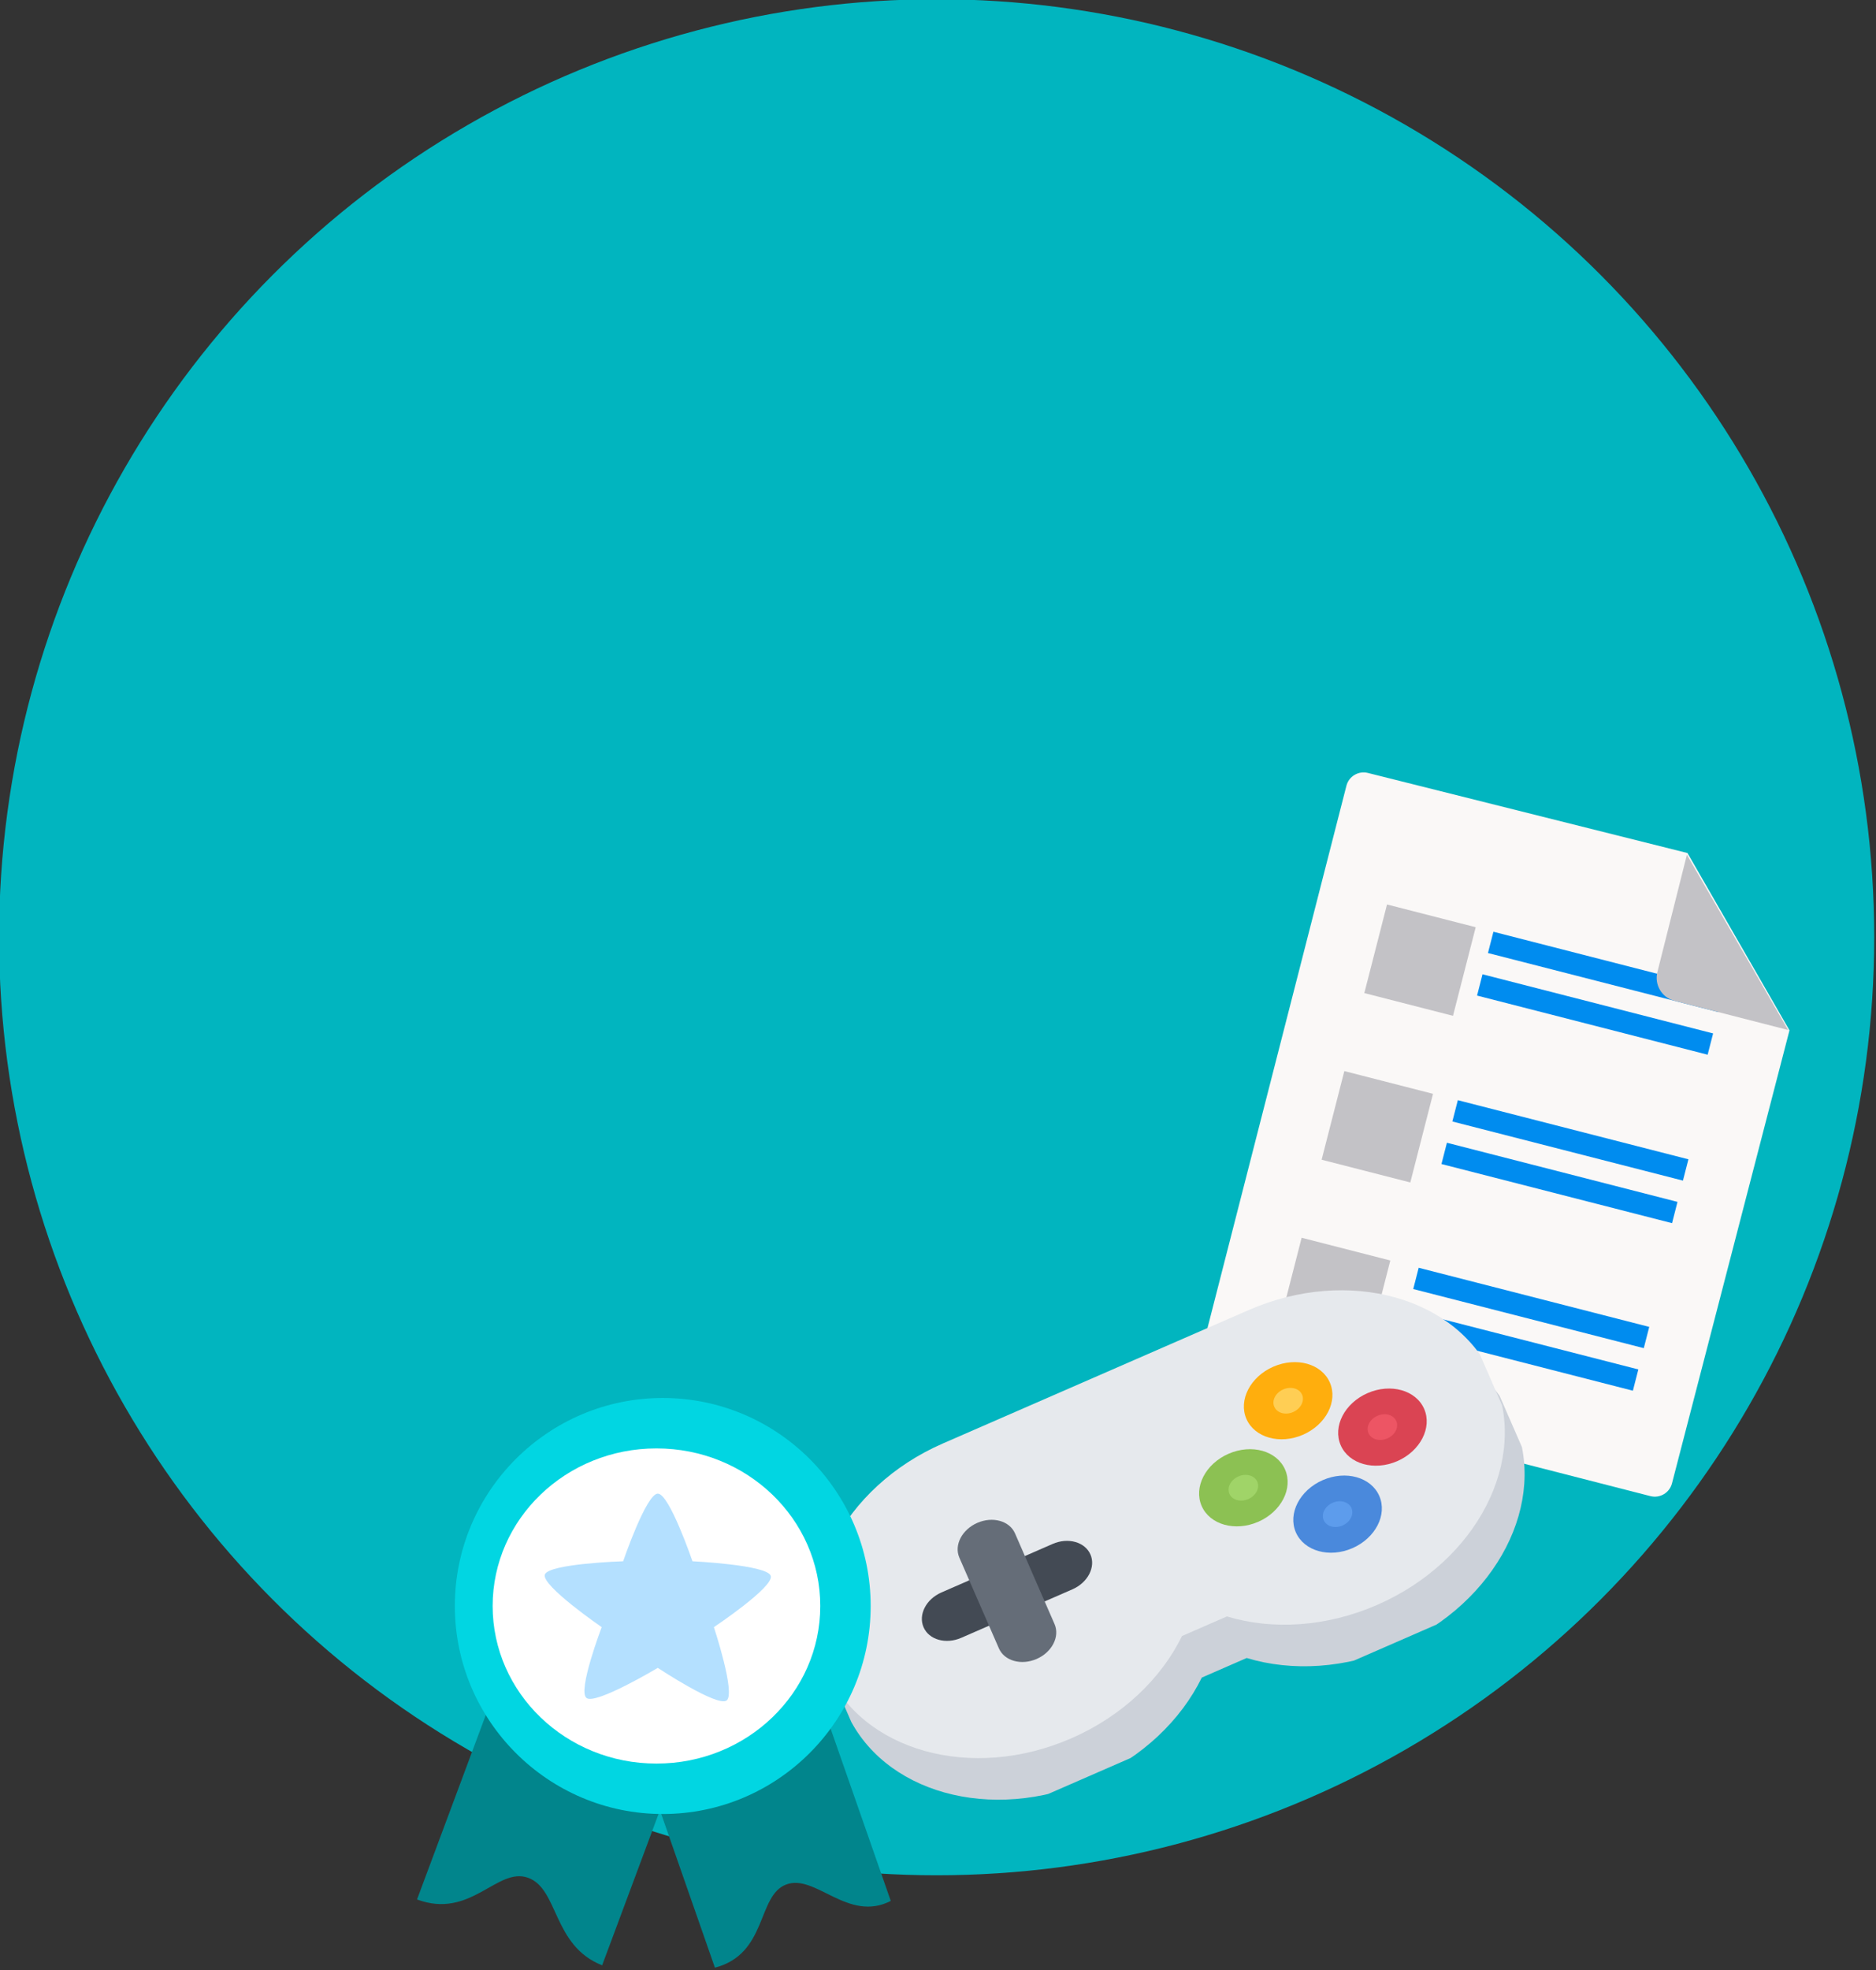 <?xml version="1.0" encoding="UTF-8"?>
<!DOCTYPE svg PUBLIC '-//W3C//DTD SVG 1.0//EN'
          'http://www.w3.org/TR/2001/REC-SVG-20010904/DTD/svg10.dtd'>
<svg clip-rule="evenodd" fill-rule="evenodd" height="612" stroke-linejoin="round" stroke-miterlimit="2" viewBox="0 0 583 612" width="583" xmlns="http://www.w3.org/2000/svg" xmlns:xlink="http://www.w3.org/1999/xlink"
><rect x="0" y="0" width="583" height="612" fill="#333333" stroke="none"/><g
  ><g
    ><g transform="matrix(.847 0 0 .847 -624.08 -531.785)"
      ><circle cx="1080.47" cy="971.561" fill="#01b5bf" r="344"
      /></g
      ><g
      ><g transform="matrix(.551 .138 -.138 .551 306.094 104.905)"
        ><clipPath id="a"
          ><path d="M251.021,178.917L580.016,180.734L577.964,552.729L248.969,550.911L251.021,178.917Z"
          /></clipPath
          ><g clip-path="url(#a)"
          ><g
            ><clipPath id="b"
              ><path d="M251.021,178.917L580.016,180.734L577.964,552.729L248.969,550.911L251.021,178.917Z"
              /></clipPath
              ><g clip-path="url(#b)"
              ><path d="M261.094,179.964L441.302,179.969L518.99,260.469L516.823,516.385C516.792,521.714 512.422,526.052 507.083,526.026L259.193,524.656C253.875,524.63 249.536,520.24 249.563,514.911L251.354,189.583C251.385,184.271 255.776,179.932 261.094,179.964" fill="#faf8f7" fill-rule="nonzero"
              /></g
            ></g
          ></g
        ></g
        ><g transform="matrix(.551 .138 -.138 .551 306.094 104.905)"
        ><clipPath id="c"
          ><path d="M251.021,178.917L580.016,180.734L577.964,552.729L248.969,550.911L251.021,178.917Z"
          /></clipPath
          ><g clip-path="url(#c)"
          ><g
            ><clipPath id="d"
              ><path d="M251.021,178.917L580.016,180.734L577.964,552.729L248.969,550.911L251.021,178.917Z"
              /></clipPath
              ><g clip-path="url(#d)"
              ><path d="M338.484,297.49L288.396,297.214L288.672,247.193L338.76,247.469L338.484,297.49" fill="#c3c2c6" fill-rule="nonzero"
              /></g
            ></g
          ></g
        ></g
        ><g transform="matrix(.551 .138 -.138 .551 306.094 104.905)"
        ><clipPath id="e"
          ><path d="M251.021,178.917L580.016,180.734L577.964,552.729L248.969,550.911L251.021,178.917Z"
          /></clipPath
          ><g clip-path="url(#e)"
          ><g
            ><clipPath id="f"
              ><path d="M251.021,178.917L580.016,180.734L577.964,552.729L248.969,550.911L251.021,178.917Z"
              /></clipPath
              ><g clip-path="url(#f)"
              ><path d="M337.964,391.563L287.88,391.286L288.151,341.245L338.24,341.521L337.964,391.563" fill="#c3c2c6" fill-rule="nonzero"
              /></g
            ></g
          ></g
        ></g
        ><g transform="matrix(.551 .138 -.138 .551 306.094 104.905)"
        ><clipPath id="g"
          ><path d="M251.021,178.917L580.016,180.734L577.964,552.729L248.969,550.911L251.021,178.917Z"
          /></clipPath
          ><g clip-path="url(#g)"
          ><g
            ><clipPath id="h"
              ><path d="M251.021,178.917L580.016,180.734L577.964,552.729L248.969,550.911L251.021,178.917Z"
              /></clipPath
              ><g clip-path="url(#h)"
              ><path d="M337.448,485.63L287.359,485.354L287.635,435.333L337.724,435.609L337.448,485.63" fill="#c3c2c6" fill-rule="nonzero"
              /></g
            ></g
          ></g
        ></g
        ><g transform="matrix(.551 .138 -.138 .551 306.094 104.905)"
        ><clipPath id="i"
          ><path d="M251.021,178.917L580.016,180.734L577.964,552.729L248.969,550.911L251.021,178.917Z"
          /></clipPath
          ><g clip-path="url(#i)"
          ><g
            ><clipPath id="j"
              ><path d="M251.021,178.917L580.016,180.734L577.964,552.729L248.969,550.911L251.021,178.917Z"
              /></clipPath
              ><g clip-path="url(#j)"
              ><path d="M483.891,448.422L353.682,447.703L353.745,435.698L483.958,436.417L483.891,448.422" fill="#008cef" fill-rule="nonzero"
              /></g
            ></g
          ></g
        ></g
        ><g transform="matrix(.551 .138 -.138 .551 306.094 104.905)"
        ><clipPath id="k"
          ><path d="M251.021,178.917L580.016,180.734L577.964,552.729L248.969,550.911L251.021,178.917Z"
          /></clipPath
          ><g clip-path="url(#k)"
          ><g
            ><clipPath id="l"
              ><path d="M251.021,178.917L580.016,180.734L577.964,552.729L248.969,550.911L251.021,178.917Z"
              /></clipPath
              ><g clip-path="url(#l)"
              ><path d="M483.76,472.438L353.547,471.719L353.615,459.714L483.828,460.432L483.76,472.438" fill="#008cef" fill-rule="nonzero"
              /></g
            ></g
          ></g
        ></g
        ><g transform="matrix(.551 .138 -.138 .551 306.094 104.905)"
        ><clipPath id="m"
          ><path d="M251.021,178.917L580.016,180.734L577.964,552.729L248.969,550.911L251.021,178.917Z"
          /></clipPath
          ><g clip-path="url(#m)"
          ><g
            ><clipPath id="n"
              ><path d="M251.021,178.917L580.016,180.734L577.964,552.729L248.969,550.911L251.021,178.917Z"
              /></clipPath
              ><g clip-path="url(#n)"
              ><path d="M482.417,354.339L352.188,353.625L352.255,341.599L482.484,342.313L482.417,354.339" fill="#008cef" fill-rule="nonzero"
              /></g
            ></g
          ></g
        ></g
        ><g transform="matrix(.551 .138 -.138 .551 306.094 104.905)"
        ><clipPath id="o"
          ><path d="M251.021,178.917L580.016,180.734L577.964,552.729L248.969,550.911L251.021,178.917Z"
          /></clipPath
          ><g clip-path="url(#o)"
          ><g
            ><clipPath id="p"
              ><path d="M251.021,178.917L580.016,180.734L577.964,552.729L248.969,550.911L251.021,178.917Z"
              /></clipPath
              ><g clip-path="url(#p)"
              ><path d="M482.286,378.354L352.052,377.641L352.12,365.63L482.349,366.349L482.286,378.354" fill="#008cef" fill-rule="nonzero"
              /></g
            ></g
          ></g
        ></g
        ><g transform="matrix(.551 .138 -.138 .551 306.094 104.905)"
        ><clipPath id="q"
          ><path d="M251.021,178.917L580.016,180.734L577.964,552.729L248.969,550.911L251.021,178.917Z"
          /></clipPath
          ><g clip-path="url(#q)"
          ><g
            ><clipPath id="r"
              ><path d="M251.021,178.917L580.016,180.734L577.964,552.729L248.969,550.911L251.021,178.917Z"
              /></clipPath
              ><g clip-path="url(#r)"
              ><path d="M478.927,260.25L348.698,259.531L348.766,247.521L478.995,248.24L478.927,260.25" fill="#008cef" fill-rule="nonzero"
              /></g
            ></g
          ></g
        ></g
        ><g transform="matrix(.551 .138 -.138 .551 306.094 104.905)"
        ><clipPath id="s"
          ><path d="M251.021,178.917L580.016,180.734L577.964,552.729L248.969,550.911L251.021,178.917Z"
          /></clipPath
          ><g clip-path="url(#s)"
          ><g
            ><clipPath id="t"
              ><path d="M251.021,178.917L580.016,180.734L577.964,552.729L248.969,550.911L251.021,178.917Z"
              /></clipPath
              ><g clip-path="url(#t)"
              ><path d="M478.797,284.266L348.568,283.547L348.63,271.536L478.865,272.255L478.797,284.266" fill="#008cef" fill-rule="nonzero"
              /></g
            ></g
          ></g
        ></g
        ><g transform="matrix(.551 .138 -.138 .551 306.094 104.905)"
        ><clipPath id="u"
          ><path d="M251.021,178.917L580.016,180.734L577.964,552.729L248.969,550.911L251.021,178.917Z"
          /></clipPath
          ><g clip-path="url(#u)"
          ><g
            ><clipPath id="v"
              ><path d="M251.021,178.917L580.016,180.734L577.964,552.729L248.969,550.911L251.021,178.917Z"
              /></clipPath
              ><g clip-path="url(#v)"
              ><path d="M441.219,180.953L518.234,260.464L454.036,260.109C446.901,260.073 441.12,254.255 441.141,247.104L441.219,180.953" fill="#c3c2c6" fill-rule="nonzero"
              /></g
            ></g
          ></g
        ></g
      ></g
      ><g
      ><g transform="matrix(.633 -.276 .225 .516 209.096 408.29)"
        ><path d="M0.354 0.354H326.419V325.37H0.354z" fill="none"
          /><clipPath id="w"
          ><path clip-rule="nonzero" d="M0.354 0.354H326.419V325.37H0.354z"
          /></clipPath
          ><g clip-path="url(#w)"
          ><g
            ><path d="M5966,3747L2212,3747C987,3747 -6,4740 -6,5966C-6,7191 987,8184 2212,8184C2842,8184 3410,7922 3814,7501L4365,7501C4768,7922 5337,8184 5966,8184C7192,8184 8185,7191 8185,5966C8185,4740 7192,3747 5966,3747Z" fill="#ccd1d9" fill-rule="nonzero" transform="matrix(.04 0 0 .04 .354 .354)"
            /></g
          ></g
        ></g
        ><g transform="matrix(.633 -.276 .225 .516 206.019 402.416)"
        ><path d="M0.354 0.354H326.419V325.37H0.354z" fill="none"
          /><clipPath id="x"
          ><path clip-rule="nonzero" d="M0.354 0.354H326.419V325.37H0.354z"
          /></clipPath
          ><g clip-path="url(#x)"
          ><g
            ><path d="M5966,3406L2212,3406C987,3406 -6,4399 -6,5624C-6,6850 987,7843 2212,7843C2842,7843 3410,7581 3814,7160L4365,7160C4768,7581 5337,7843 5966,7843C7192,7843 8185,6850 8185,5624C8185,4399 7192,3406 5966,3406Z" fill="#e6e9ed" fill-rule="nonzero" transform="matrix(.04 0 0 .04 .354 .354)"
            /></g
          ></g
        ></g
        ><g transform="matrix(.633 -.276 .225 .516 206.019 402.416)"
        ><path d="M326.418,325.37L0,325.37L0,0L326.418,0L326.418,325.37Z" fill="none"
          /><clipPath id="y"
          ><path clip-rule="nonzero" d="M326.418,325.37L0,325.37L0,0L326.418,0L326.418,325.37Z"
          /></clipPath
          ><g clip-path="url(#y)"
          ><g
            ><path d="M5966,5112C5778,5112 5625,4958 5625,4770C5625,4582 5778,4429 5966,4429C6155,4429 6308,4582 6308,4770C6308,4958 6155,5112 5966,5112" fill="#ffce54" fill-rule="nonzero" transform="matrix(.04 0 0 .04 .354 .354)"
            /></g
            ><g
            ><path d="M5966,4258C5684,4258 5454,4487 5454,4770C5454,5053 5684,5282 5966,5282C6249,5282 6478,5053 6478,4770C6478,4487 6249,4258 5966,4258ZM5966,4941C5872,4941 5796,4864 5796,4770C5796,4676 5872,4600 5966,4600C6060,4600 6137,4676 6137,4770C6137,4864 6060,4941 5966,4941Z" fill="#ffae0d" fill-rule="nonzero" transform="matrix(.04 0 0 .04 .354 .354)"
            /></g
            ><g
            ><path d="M6820,5965C6631,5965 6478,5812 6478,5624C6478,5435 6631,5282 6820,5282C7008,5282 7161,5435 7161,5624C7161,5812 7008,5965 6820,5965" fill="#ed5564" fill-rule="nonzero" transform="matrix(.04 0 0 .04 .354 .354)"
            /></g
            ><g
            ><path d="M6820,5112C6537,5112 6308,5341 6308,5624C6308,5906 6537,6136 6820,6136C7102,6136 7332,5906 7332,5624C7332,5341 7102,5112 6820,5112ZM6820,5794C6725,5794 6649,5718 6649,5624C6649,5529 6725,5453 6820,5453C6914,5453 6990,5529 6990,5624C6990,5718 6914,5794 6820,5794Z" fill="#da4453" fill-rule="nonzero" transform="matrix(.04 0 0 .04 .354 .354)"
            /></g
            ><g
            ><path d="M5113,5965C4925,5965 4772,5812 4772,5624C4772,5435 4925,5282 5113,5282C5301,5282 5454,5435 5454,5624C5454,5812 5301,5965 5113,5965" fill="#a0d468" fill-rule="nonzero" transform="matrix(.04 0 0 .04 .354 .354)"
            /></g
            ><g
            ><path d="M5113,5112C4830,5112 4601,5341 4601,5624C4601,5906 4830,6136 5113,6136C5396,6136 5625,5906 5625,5624C5625,5341 5396,5112 5113,5112ZM5113,5794C5019,5794 4942,5718 4942,5624C4942,5529 5019,5453 5113,5453C5207,5453 5284,5529 5284,5624C5284,5718 5207,5794 5113,5794Z" fill="#8cc153" fill-rule="nonzero" transform="matrix(.04 0 0 .04 .354 .354)"
            /></g
            ><g
            ><path d="M5966,6818C5778,6818 5625,6665 5625,6477C5625,6289 5778,6136 5966,6136C6155,6136 6308,6289 6308,6477C6308,6665 6155,6818 5966,6818" fill="#5d9cec" fill-rule="nonzero" transform="matrix(.04 0 0 .04 .354 .354)"
            /></g
            ><g
            ><path d="M5966,5965C5684,5965 5454,6194 5454,6477C5454,6760 5684,6989 5966,6989C6249,6989 6478,6760 6478,6477C6478,6194 6249,5965 5966,5965ZM5966,6648C5872,6648 5796,6571 5796,6477C5796,6383 5872,6306 5966,6306C6060,6306 6137,6383 6137,6477C6137,6571 6060,6648 5966,6648Z" fill="#4a89dc" fill-rule="nonzero" transform="matrix(.04 0 0 .04 .354 .354)"
            /></g
            ><g
            ><path d="M2894,5282L1529,5282C1340,5282 1188,5435 1188,5624C1188,5812 1340,5965 1529,5965L2894,5965C3083,5965 3236,5812 3236,5624C3236,5435 3083,5282 2894,5282Z" fill="#434a54" fill-rule="nonzero" transform="matrix(.04 0 0 .04 .354 .354)"
            /></g
            ><g
            ><path d="M2553,6306L2553,4941C2553,4752 2400,4600 2212,4600C2023,4600 1870,4752 1870,4941L1870,6306C1870,6495 2023,6648 2212,6648C2400,6648 2553,6495 2553,6306Z" fill="#656d78" fill-rule="nonzero" transform="matrix(.04 0 0 .04 .354 .354)"
            /></g
          ></g
        ></g
      ></g
      ><g
      ><g
        ><path d="M69.514,485C66.336,489.007 61.529,491.561 56.15,491.561C56.1,491.561 56.05,491.559 56,491.559L61.045,505.999C61.045,506 61.047,505.999 61.048,505.999C65.236,504.9 64.373,500.286 66.698,499.404C69.023,498.522 71.602,502.444 74.998,500.706C75,500.705 75.001,500.705 75,500.703L69.514,485Z" fill="#01858c" transform="translate(-16.879 -1370.3) scale(3.916)"
        /></g
        ><path d="M42.883,484L37,499.776C37,499.778 37.001,499.779 37.002,499.779C41.268,501.372 43.355,497.184 45.803,498.054C48.25,498.924 47.744,503.449 51.687,504.999C51.688,504.999 51.689,505 51.69,504.999L57,490.758C51.278,490.701 46.187,488.073 42.883,484Z" fill="#01858c" transform="translate(-15.29 -1367.123) scale(3.916)"
        /><path d="M56.5,460C65.598,460 73,467.402 73,476.5C73,485.598 65.598,493 56.5,493C47.402,493 40,485.598 40,476.5C40,467.402 47.402,460 56.5,460" fill="#01d6e2" transform="translate(-15.29 -1367.123) scale(3.916)"
        /><path d="M69,476.5C69,483.404 63.18,489 56,489C48.82,489 43,483.404 43,476.5C43,469.596 48.82,464 56,464C63.18,464 69,469.596 69,476.5Z" fill="#fff" transform="translate(-15.29 -1367.123) scale(3.916)"
        /><g
        ><path d="M56.002,468.868C56.767,468.868 58.297,473.346 58.297,473.346C58.297,473.346 63.246,473.584 63.483,474.311C63.72,475.038 59.716,477.709 59.716,477.709C59.716,477.709 61.177,482.114 60.558,482.564C59.939,483.013 56,480.405 56,480.405C56,480.405 51.901,482.853 51.282,482.403C50.663,481.954 52.284,477.709 52.284,477.709C52.284,477.709 48.281,474.957 48.517,474.23C48.754,473.503 53.704,473.346 53.704,473.346C53.704,473.346 55.236,468.868 56.002,468.868Z" fill="#b4e0ff" transform="matrix(4.691 0 0 4.691 -58.275 -1735.51)"
        /></g
      ></g
    ></g
  ></g
></svg
>
